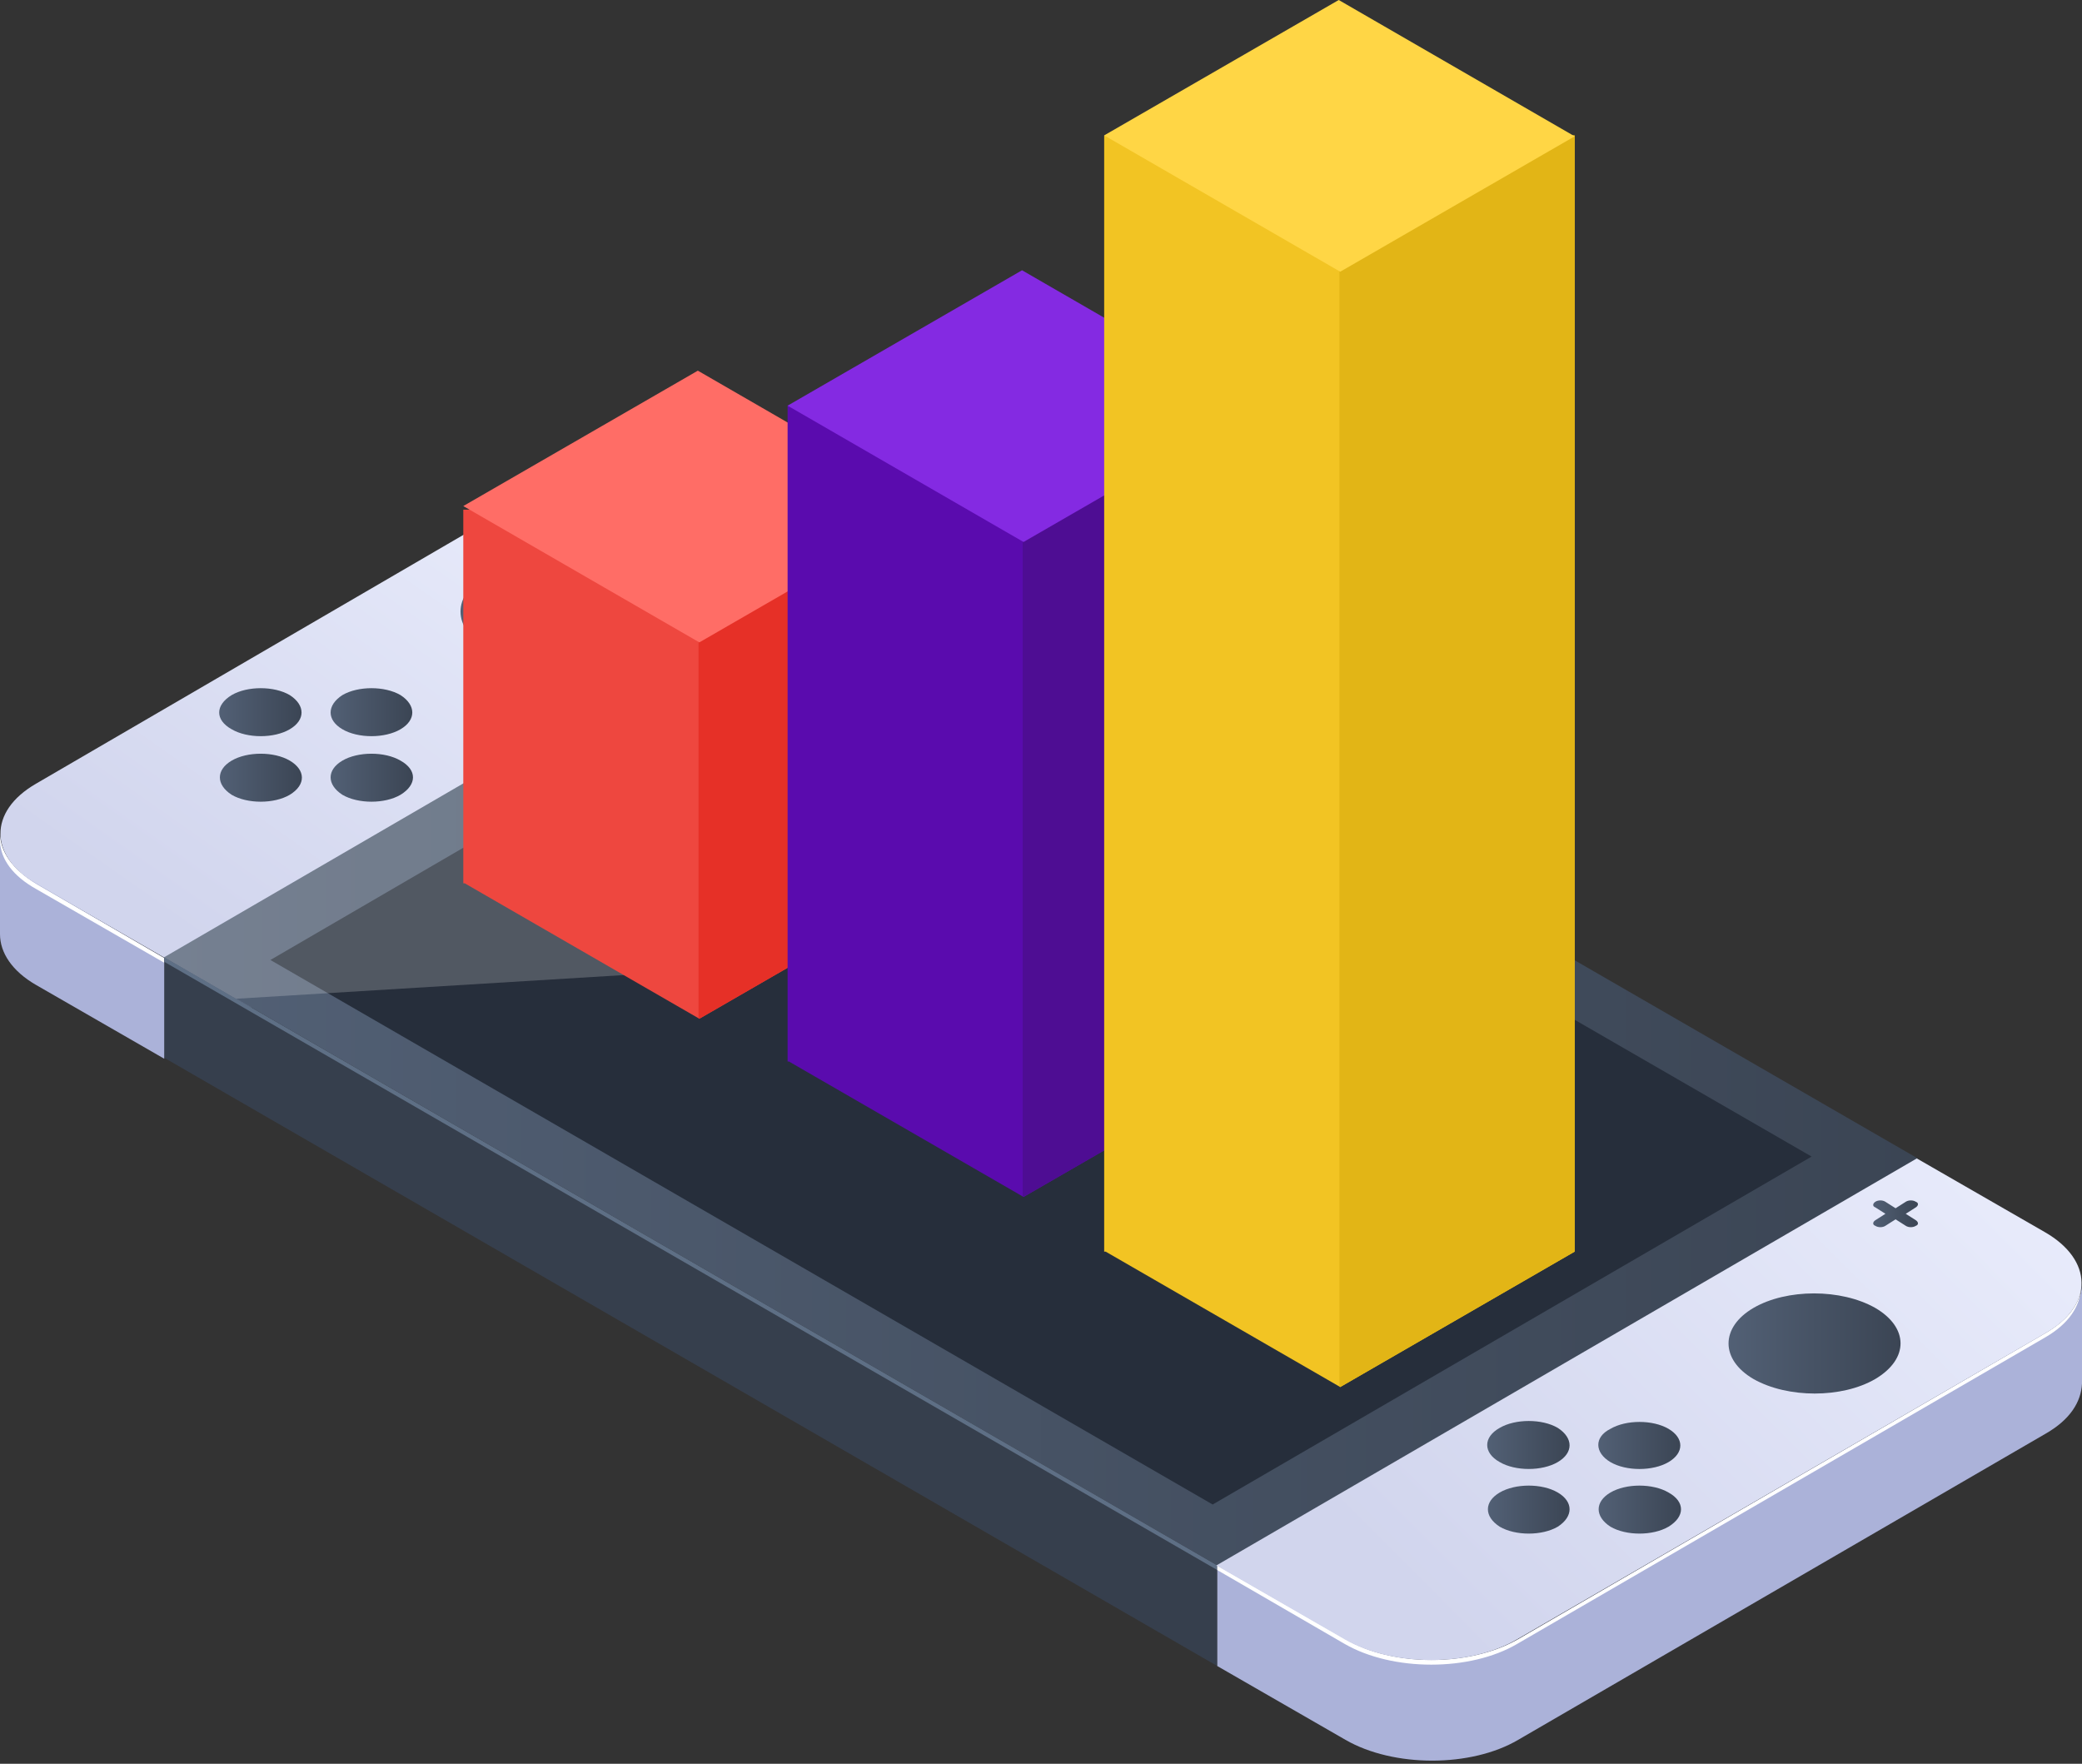 <svg width="327" height="277" viewBox="0 0 327 277" fill="none" xmlns="http://www.w3.org/2000/svg">
<rect x="0" y="0" width="327" height="277" fill="#333333" stroke="none"/>
<path d="M25.8 150.33V166.129L135.67 102.352L135.815 86.408L25.8 150.33Z" fill="#A1A7CC"/>
<path d="M115.668 74.814C108.131 70.466 95.955 70.466 88.563 74.814L5.653 123.081C-1.884 127.43 -1.739 134.532 5.798 138.881L25.946 150.476L135.96 86.555L115.668 74.814Z" fill="url(#paint0_linear)"/>
<path d="M5.653 138.735C1.884 136.561 0 133.662 0 130.908C0 136.126 0 141.489 0 146.707C0 149.606 1.884 152.505 5.653 154.679L25.8 166.275V150.476L5.653 138.735Z" fill="#ABB2D9"/>
<path d="M0 130.908C0 131.343 0 131.778 0 132.213C0.145 134.967 2.029 137.576 5.653 139.605L25.8 151.201V150.476L5.798 138.88C1.884 136.561 0 133.662 0 130.908Z" fill="white"/>
<path d="M123.93 89.452L119.001 86.553C118.567 86.263 117.842 86.263 117.407 86.553C116.972 86.843 116.972 87.278 117.407 87.423L122.335 90.322C122.77 90.612 123.495 90.612 123.93 90.322C124.364 90.177 124.364 89.742 123.93 89.452Z" fill="url(#paint1_linear)"/>
<path d="M36.382 114.528C38.846 115.978 43.049 115.978 45.513 114.528C47.977 113.079 47.977 110.76 45.513 109.165C43.049 107.716 38.846 107.716 36.382 109.165C33.773 110.76 33.773 113.079 36.382 114.528Z" fill="url(#paint2_linear)"/>
<path d="M95.375 90.466C90.012 87.423 81.46 87.423 76.242 90.466C71.024 93.51 71.024 98.584 76.242 101.627C81.605 104.671 90.157 104.671 95.375 101.627C100.738 98.439 100.738 93.51 95.375 90.466Z" fill="url(#paint3_linear)"/>
<path d="M53.775 114.528C56.239 115.978 60.443 115.978 62.907 114.528C65.371 113.079 65.371 110.76 62.907 109.165C60.443 107.716 56.239 107.716 53.775 109.165C51.311 110.76 51.311 113.079 53.775 114.528Z" fill="url(#paint4_linear)"/>
<path d="M62.907 119.456C60.443 118.007 56.239 118.007 53.775 119.456C51.311 120.906 51.311 123.225 53.775 124.819C56.239 126.269 60.443 126.269 62.907 124.819C65.516 123.225 65.516 120.906 62.907 119.456Z" fill="url(#paint5_linear)"/>
<path d="M45.513 119.456C43.049 118.007 38.846 118.007 36.382 119.456C33.917 120.906 33.917 123.225 36.382 124.819C38.846 126.269 43.049 126.269 45.513 124.819C48.122 123.225 47.977 120.906 45.513 119.456Z" fill="url(#paint6_linear)"/>
<path d="M135.815 86.408L25.8 150.33L191.185 245.85L301.199 181.928L135.815 86.408Z" fill="url(#paint7_linear)"/>
<path d="M25.8 150.328V166.127L191.185 261.647V245.848L25.8 150.328Z" fill="#363F4D"/>
<path d="M25.8 151.053L191.185 246.573V245.848L25.8 150.328V151.053Z" fill="#5E6F85"/>
<path d="M136.395 96.119L42.469 150.764L190.46 236.283L284.531 181.638L136.395 96.119Z" fill="#262E3B"/>
<path d="M143.932 140.473L141.033 138.878L138.134 137.139L135.235 138.878L132.481 137.139L129.582 138.878L126.683 137.139L129.582 135.545L126.683 133.805L129.582 132.211L126.683 130.471L123.785 128.877L120.886 130.471L117.987 128.877L115.233 130.471L112.334 132.211L109.435 133.805L112.334 135.545L109.435 137.139L112.334 138.878L109.58 140.473L112.334 142.067L109.58 143.806L112.479 145.401L109.58 147.14L112.479 148.735L115.233 147.14L118.132 148.735L121.031 147.14L123.929 148.735L126.683 147.14L129.582 148.735L132.481 147.14L135.38 148.735L138.134 147.14L141.033 145.401L143.932 143.806L141.033 142.067L143.932 140.473Z" fill="#EF244D"/>
<path d="M143.932 143.807L141.033 145.401L138.134 147.14L135.38 148.735L138.134 150.474L141.033 148.735L143.932 147.14L146.686 145.401L143.932 143.807Z" fill="white"/>
<path d="M129.582 148.737L132.481 150.476L135.38 148.737L132.481 147.143L129.582 148.737Z" fill="white"/>
<path d="M143.932 143.808L146.686 142.069L143.932 140.475L141.033 142.069L143.932 143.808Z" fill="white"/>
<path d="M123.93 148.737L126.829 150.476L129.582 148.737L126.684 147.143L123.93 148.737Z" fill="white"/>
<path d="M143.932 140.473L146.686 138.879L143.787 137.139L141.033 135.545L138.134 137.139L141.033 138.879L143.932 140.473Z" fill="white"/>
<path d="M118.132 148.737L121.031 150.476L123.93 148.737L121.031 147.143L118.132 148.737Z" fill="white"/>
<path d="M138.134 137.139L135.235 135.545L132.481 137.139L135.235 138.879L138.134 137.139Z" fill="white"/>
<path d="M106.681 148.737L109.58 150.476L112.479 148.737L109.58 147.143L106.681 148.737Z" fill="white"/>
<path d="M129.582 138.879L132.481 137.139L129.582 135.545L126.683 137.139L129.582 138.879Z" fill="white"/>
<path d="M109.58 143.807L106.681 145.401L109.58 147.14L112.479 145.401L109.58 143.807Z" fill="white"/>
<path d="M129.582 135.547L132.336 133.807L129.582 132.213L126.683 133.807L129.582 135.547Z" fill="white"/>
<path d="M109.58 140.475L106.681 142.069L109.58 143.808L112.334 142.069L109.58 140.475Z" fill="white"/>
<path d="M129.582 132.211L132.336 130.472L129.437 128.878L126.683 127.283L123.784 128.878L126.683 130.472L129.582 132.211Z" fill="white"/>
<path d="M109.435 133.807L106.681 135.546L109.435 137.14L112.334 135.546L109.435 133.807Z" fill="white"/>
<path d="M123.784 128.878L120.886 127.283L117.987 128.878L120.886 130.472L123.784 128.878Z" fill="white"/>
<path d="M115.233 130.472L117.987 128.878L115.233 127.283L112.334 128.878L109.435 130.472L106.681 132.211L109.435 133.806L112.334 132.211L115.233 130.472Z" fill="white"/>
<path d="M109.435 137.139L106.681 138.878L109.58 140.472L112.334 138.878L109.435 137.139Z" fill="white"/>
<path d="M112.479 148.737L115.378 150.476L118.132 148.737L115.233 147.143L112.479 148.737Z" fill="white"/>
<path d="M219.449 187.435L222.348 185.695L219.449 184.101L216.55 182.507L213.652 184.101L210.898 182.507L207.999 184.101L205.1 182.507L207.999 180.767L205.1 179.173L207.999 177.433L205.1 175.839L202.201 174.1L199.302 175.839L196.548 174.1L193.649 175.839L190.75 177.433L187.996 179.173L190.75 180.767L187.996 182.507L190.895 184.101L187.996 185.695L190.895 187.435L187.996 189.029L190.895 190.768L187.996 192.363L190.895 194.102L193.794 192.363L196.548 194.102L199.447 192.363L202.346 194.102L205.245 192.363L207.999 194.102L210.898 192.363L213.797 194.102L216.695 192.363L219.449 190.768L222.348 189.029L219.449 187.435Z" fill="#5D6C85"/>
<path d="M222.348 189.029L219.449 190.769L216.695 192.363L213.796 194.102L216.695 195.697L219.449 194.102L222.348 192.363L225.247 190.769L222.348 189.029Z" fill="url(#paint8_linear)"/>
<path d="M207.999 194.105L210.897 195.699L213.796 194.105L210.897 192.365L207.999 194.105Z" fill="url(#paint9_linear)"/>
<path d="M222.348 189.031L225.247 187.437L222.348 185.697L219.449 187.437L222.348 189.031Z" fill="url(#paint10_linear)"/>
<path d="M202.346 194.105L205.245 195.699L207.999 194.105L205.245 192.365L202.346 194.105Z" fill="url(#paint11_linear)"/>
<path d="M222.348 185.696L225.102 184.101L222.348 182.507L219.449 180.768L216.55 182.507L219.449 184.101L222.348 185.696Z" fill="url(#paint12_linear)"/>
<path d="M196.548 194.105L199.447 195.699L202.346 194.105L199.447 192.365L196.548 194.105Z" fill="url(#paint13_linear)"/>
<path d="M190.895 194.105L193.794 195.699L196.548 194.105L193.794 192.365L190.895 194.105Z" fill="url(#paint14_linear)"/>
<path d="M216.55 182.507L213.651 180.768L210.897 182.507L213.651 184.101L216.55 182.507Z" fill="url(#paint15_linear)"/>
<path d="M185.097 194.105L187.996 195.699L190.895 194.105L187.996 192.365L185.097 194.105Z" fill="url(#paint16_linear)"/>
<path d="M207.999 184.101L210.897 182.507L207.999 180.768L205.1 182.507L207.999 184.101Z" fill="url(#paint17_linear)"/>
<path d="M187.996 189.029L185.097 190.769L187.996 192.363L190.895 190.769L187.996 189.029Z" fill="url(#paint18_linear)"/>
<path d="M207.999 180.769L210.897 179.175L207.999 177.436L205.1 179.175L207.999 180.769Z" fill="url(#paint19_linear)"/>
<path d="M187.996 185.697L185.097 187.437L187.996 189.031L190.895 187.437L187.996 185.697Z" fill="url(#paint20_linear)"/>
<path d="M207.999 177.434L210.753 175.84L207.999 174.1L205.1 172.506L202.201 174.1L205.1 175.84L207.999 177.434Z" fill="url(#paint21_linear)"/>
<path d="M187.996 182.506L185.097 184.1L187.996 185.695L190.895 184.1L187.996 182.506Z" fill="url(#paint22_linear)"/>
<path d="M187.996 179.174L185.097 180.768L187.996 182.508L190.75 180.768L187.996 179.174Z" fill="url(#paint23_linear)"/>
<path d="M202.201 174.1L199.302 172.506L196.548 174.1L199.302 175.84L202.201 174.1Z" fill="url(#paint24_linear)"/>
<path d="M193.649 175.84L196.548 174.1L193.649 172.506L190.75 174.1L187.996 175.84L185.097 177.434L187.996 179.173L190.75 177.434L193.649 175.84Z" fill="url(#paint25_linear)"/>
<path d="M183.068 163.086L180.169 161.492L177.415 159.752L174.516 161.492L171.617 159.752L168.718 161.492L165.964 159.752L168.718 158.158L165.819 156.418L168.718 154.824L165.819 153.23L163.065 151.49L160.166 153.23L157.267 151.49L154.368 153.23L151.614 154.824L148.715 156.563L151.614 158.158L148.715 159.752L151.614 161.492L148.715 163.086L151.614 164.825L148.715 166.42L151.614 168.159L148.715 169.754L151.614 171.348L154.513 169.754L157.412 171.348L160.311 169.754L163.065 171.348L165.964 169.754L168.863 171.348L171.617 169.754L174.516 171.348L177.415 169.754L180.314 168.159L183.068 166.42L180.314 164.825L183.068 163.086Z" fill="#EF244D"/>
<path d="M154.368 153.228L157.267 151.489L154.368 149.895L151.614 151.489L148.715 153.228L145.816 154.823L148.715 156.562L151.614 154.823L154.368 153.228Z" fill="white"/>
<path d="M183.068 163.086L185.967 161.492L183.068 159.753L180.169 158.158L177.415 159.753L180.169 161.492L183.068 163.086Z" fill="white"/>
<path d="M177.415 159.753L174.516 158.158L171.617 159.753L174.516 161.492L177.415 159.753Z" fill="white"/>
<path d="M168.718 158.158L171.617 156.419L168.718 154.824L165.819 156.419L168.718 158.158Z" fill="white"/>
<path d="M168.718 154.823L171.617 153.228L168.718 151.489L165.819 149.895L163.065 151.489L165.819 153.228L168.718 154.823Z" fill="white"/>
<path d="M163.065 151.489L160.166 149.895L157.267 151.489L160.166 153.228L163.065 151.489Z" fill="white"/>
<path d="M183.068 166.42L180.314 168.159L177.415 169.754L174.516 171.348L177.415 173.087L180.314 171.348L183.068 169.754L185.967 168.159L183.068 166.42Z" fill="white"/>
<path d="M168.863 171.346L171.762 173.086L174.516 171.346L171.617 169.752L168.863 171.346Z" fill="white"/>
<path d="M183.068 166.42L185.967 164.825L183.068 163.086L180.314 164.825L183.068 166.42Z" fill="white"/>
<path d="M163.065 171.346L165.964 173.086L168.863 171.346L165.964 169.752L163.065 171.346Z" fill="white"/>
<path d="M157.412 171.346L160.311 173.086L163.065 171.346L160.311 169.752L157.412 171.346Z" fill="white"/>
<path d="M151.614 171.346L154.513 173.086L157.412 171.346L154.513 169.752L151.614 171.346Z" fill="white"/>
<path d="M145.961 171.346L148.86 173.086L151.614 171.346L148.715 169.752L145.961 171.346Z" fill="white"/>
<path d="M168.718 161.492L171.617 159.753L168.718 158.158L165.964 159.753L168.718 161.492Z" fill="white"/>
<path d="M148.715 166.42L145.961 168.159L148.715 169.754L151.614 168.159L148.715 166.42Z" fill="white"/>
<path d="M148.715 163.086L145.961 164.825L148.715 166.42L151.614 164.825L148.715 163.086Z" fill="white"/>
<path d="M148.715 159.752L145.817 161.491L148.715 163.086L151.614 161.491L148.715 159.752Z" fill="white"/>
<path d="M148.715 156.562L145.817 158.157L148.715 159.751L151.614 158.157L148.715 156.562Z" fill="white"/>
<path d="M191.185 245.851V261.65L301.199 197.729V181.93L191.185 245.851Z" fill="#2B2D30"/>
<path opacity="0.2" d="M135.815 86.408L25.8 150.33L37.106 156.852L236.408 144.677L135.815 86.408Z" fill="white"/>
<path d="M321.347 209.323L238.437 257.446C230.9 261.794 218.725 261.794 211.332 257.446L191.185 245.85V261.649L211.332 273.245C218.87 277.593 231.045 277.593 238.437 273.245L321.347 225.122C325.116 222.948 326.855 220.194 327 217.295V201.496C327 204.395 325.116 207.149 321.347 209.323Z" fill="#ABB2D9"/>
<path d="M321.347 209.324L238.437 257.446C230.9 261.794 218.725 261.794 211.332 257.446L191.185 245.85V246.575L211.187 258.171C218.725 262.519 230.9 262.519 238.292 258.171L321.202 210.048C324.971 207.874 326.71 205.12 326.855 202.221V202.076C326.71 204.685 324.826 207.294 321.347 209.324Z" fill="white"/>
<path d="M321.202 193.525L301.054 181.93L191.04 245.851L211.187 257.447C218.725 261.795 230.9 261.795 238.292 257.447L321.347 209.325C328.884 204.976 328.739 197.874 321.202 193.525Z" fill="url(#paint26_linear)"/>
<path d="M300.909 191.64L299.315 190.625L300.909 189.611C301.344 189.321 301.344 188.886 300.909 188.741C300.475 188.451 299.75 188.451 299.315 188.741L297.721 189.755L296.126 188.741C295.691 188.451 294.967 188.451 294.532 188.741C294.097 189.031 294.097 189.466 294.532 189.611L296.126 190.625L294.532 191.64C294.097 191.93 294.097 192.365 294.532 192.509C294.967 192.799 295.691 192.799 296.126 192.509L297.721 191.495L299.315 192.509C299.75 192.799 300.475 192.799 300.909 192.509C301.344 192.365 301.344 191.93 300.909 191.64Z" fill="url(#paint27_linear)"/>
<path d="M294.532 205.41C289.169 202.366 280.617 202.366 275.399 205.41C270.181 208.454 270.181 213.527 275.399 216.571C280.762 219.615 289.314 219.615 294.532 216.571C299.895 213.382 299.75 208.454 294.532 205.41Z" fill="url(#paint28_linear)"/>
<path d="M252.932 229.618C255.396 231.067 259.6 231.067 262.064 229.618C264.528 228.168 264.528 225.849 262.064 224.4C259.6 222.95 255.396 222.95 252.932 224.4C250.323 225.704 250.468 228.168 252.932 229.618Z" fill="url(#paint29_linear)"/>
<path d="M235.538 229.614C238.003 231.064 242.206 231.064 244.67 229.614C247.134 228.165 247.134 225.846 244.67 224.251C242.206 222.802 238.003 222.802 235.538 224.251C232.929 225.701 232.929 228.165 235.538 229.614Z" fill="url(#paint30_linear)"/>
<path d="M262.064 234.4C259.6 232.95 255.396 232.95 252.932 234.4C250.468 235.849 250.468 238.168 252.932 239.763C255.396 241.212 259.6 241.212 262.064 239.763C264.673 238.168 264.673 235.849 262.064 234.4Z" fill="url(#paint31_linear)"/>
<path d="M244.67 234.4C242.206 232.95 238.003 232.95 235.539 234.4C233.074 235.849 233.074 238.168 235.539 239.763C238.003 241.212 242.206 241.212 244.67 239.763C247.134 238.168 247.134 235.849 244.67 234.4Z" fill="url(#paint32_linear)"/>
<path d="M72.765 80.041V138.728H73.001L109.84 159.992L146.678 138.728V80.041H72.765Z" fill="#EE473F"/>
<path d="M109.712 159.92L109.84 159.992L146.678 138.729V79.436H109.712L109.712 159.92Z" fill="#E63027"/>
<path d="M109.84 100.885L72.765 79.476L109.603 58.213L146.678 79.622L109.84 100.885Z" fill="#FF6D66"/>
<path d="M123.701 63.67V166.713H123.919L160.757 187.977L197.596 166.713V63.67H123.701Z" fill="#5A0BAE"/>
<path d="M160.63 187.903L160.757 187.976L197.596 166.713V64.275H160.63V187.903Z" fill="#4E0D93"/>
<path d="M160.757 85.118L123.701 63.709L160.521 42.445L197.596 63.854L160.757 85.118Z" fill="#842AE2"/>
<path d="M173.423 21.264V196.569H173.66L210.498 217.832L247.318 196.569V21.264H173.423Z" fill="#F2C423"/>
<path d="M210.371 217.76L210.498 217.832L247.318 196.569V21.264H210.371V217.76Z" fill="#E2B516"/>
<path d="M210.498 42.672L173.423 21.263L210.262 0L247.318 21.409L210.498 42.672Z" fill="#FFD645"/>
<defs>
<linearGradient id="paint0_linear" x1="86.949" y1="80.454" x2="36.58" y2="152.202" gradientUnits="userSpaceOnUse">
<stop stop-color="#E8EBFB"/>
<stop offset="1" stop-color="#D1D5ED"/>
</linearGradient>
<linearGradient id="paint1_linear" x1="117.163" y1="88.546" x2="124.318" y2="88.546" gradientUnits="userSpaceOnUse">
<stop stop-color="#526075"/>
<stop offset="1" stop-color="#3B4554"/>
</linearGradient>
<linearGradient id="paint2_linear" x1="34.432" y1="111.938" x2="47.358" y2="111.938" gradientUnits="userSpaceOnUse">
<stop stop-color="#526075"/>
<stop offset="1" stop-color="#3B4554"/>
</linearGradient>
<linearGradient id="paint3_linear" x1="72.213" y1="95.986" x2="99.36" y2="95.986" gradientUnits="userSpaceOnUse">
<stop stop-color="#526075"/>
<stop offset="1" stop-color="#3B4554"/>
</linearGradient>
<linearGradient id="paint4_linear" x1="51.875" y1="111.937" x2="64.801" y2="111.937" gradientUnits="userSpaceOnUse">
<stop stop-color="#526075"/>
<stop offset="1" stop-color="#3B4554"/>
</linearGradient>
<linearGradient id="paint5_linear" x1="51.934" y1="122.04" x2="64.857" y2="122.04" gradientUnits="userSpaceOnUse">
<stop stop-color="#526075"/>
<stop offset="1" stop-color="#3B4554"/>
</linearGradient>
<linearGradient id="paint6_linear" x1="34.486" y1="122.04" x2="47.415" y2="122.04" gradientUnits="userSpaceOnUse">
<stop stop-color="#526075"/>
<stop offset="1" stop-color="#3B4554"/>
</linearGradient>
<linearGradient id="paint7_linear" x1="25.804" y1="166.184" x2="301.183" y2="166.184" gradientUnits="userSpaceOnUse">
<stop stop-color="#526075"/>
<stop offset="1" stop-color="#3B4554"/>
</linearGradient>
<linearGradient id="paint8_linear" x1="200.913" y1="163.849" x2="225.966" y2="202.347" gradientUnits="userSpaceOnUse">
<stop stop-color="#526075"/>
<stop offset="1" stop-color="#3B4554"/>
</linearGradient>
<linearGradient id="paint9_linear" x1="194.129" y1="168.269" x2="219.18" y2="206.764" gradientUnits="userSpaceOnUse">
<stop stop-color="#526075"/>
<stop offset="1" stop-color="#3B4554"/>
</linearGradient>
<linearGradient id="paint10_linear" x1="205.181" y1="161.077" x2="230.232" y2="199.572" gradientUnits="userSpaceOnUse">
<stop stop-color="#526075"/>
<stop offset="1" stop-color="#3B4554"/>
</linearGradient>
<linearGradient id="paint11_linear" x1="190.118" y1="170.891" x2="215.16" y2="209.373" gradientUnits="userSpaceOnUse">
<stop stop-color="#526075"/>
<stop offset="1" stop-color="#3B4554"/>
</linearGradient>
<linearGradient id="paint12_linear" x1="206.055" y1="160.507" x2="231.105" y2="199.002" gradientUnits="userSpaceOnUse">
<stop stop-color="#526075"/>
<stop offset="1" stop-color="#3B4554"/>
</linearGradient>
<linearGradient id="paint13_linear" x1="186.088" y1="173.492" x2="211.147" y2="212.001" gradientUnits="userSpaceOnUse">
<stop stop-color="#526075"/>
<stop offset="1" stop-color="#3B4554"/>
</linearGradient>
<linearGradient id="paint14_linear" x1="182.069" y1="176.115" x2="207.122" y2="214.614" gradientUnits="userSpaceOnUse">
<stop stop-color="#526075"/>
<stop offset="1" stop-color="#3B4554"/>
</linearGradient>
<linearGradient id="paint15_linear" x1="201.4" y1="163.519" x2="226.466" y2="202.037" gradientUnits="userSpaceOnUse">
<stop stop-color="#526075"/>
<stop offset="1" stop-color="#3B4554"/>
</linearGradient>
<linearGradient id="paint16_linear" x1="178.048" y1="178.72" x2="203.113" y2="217.237" gradientUnits="userSpaceOnUse">
<stop stop-color="#526075"/>
<stop offset="1" stop-color="#3B4554"/>
</linearGradient>
<linearGradient id="paint17_linear" x1="197.39" y1="166.151" x2="222.433" y2="204.634" gradientUnits="userSpaceOnUse">
<stop stop-color="#526075"/>
<stop offset="1" stop-color="#3B4554"/>
</linearGradient>
<linearGradient id="paint18_linear" x1="179.549" y1="177.755" x2="204.597" y2="216.246" gradientUnits="userSpaceOnUse">
<stop stop-color="#526075"/>
<stop offset="1" stop-color="#3B4554"/>
</linearGradient>
<linearGradient id="paint19_linear" x1="198.887" y1="165.171" x2="223.938" y2="203.666" gradientUnits="userSpaceOnUse">
<stop stop-color="#526075"/>
<stop offset="1" stop-color="#3B4554"/>
</linearGradient>
<linearGradient id="paint20_linear" x1="181.05" y1="176.764" x2="206.122" y2="215.293" gradientUnits="userSpaceOnUse">
<stop stop-color="#526075"/>
<stop offset="1" stop-color="#3B4554"/>
</linearGradient>
<linearGradient id="paint21_linear" x1="199.758" y1="164.598" x2="224.816" y2="203.105" gradientUnits="userSpaceOnUse">
<stop stop-color="#526075"/>
<stop offset="1" stop-color="#3B4554"/>
</linearGradient>
<linearGradient id="paint22_linear" x1="182.558" y1="175.791" x2="207.614" y2="214.294" gradientUnits="userSpaceOnUse">
<stop stop-color="#526075"/>
<stop offset="1" stop-color="#3B4554"/>
</linearGradient>
<linearGradient id="paint23_linear" x1="184.056" y1="174.823" x2="209.101" y2="213.309" gradientUnits="userSpaceOnUse">
<stop stop-color="#526075"/>
<stop offset="1" stop-color="#3B4554"/>
</linearGradient>
<linearGradient id="paint24_linear" x1="195.11" y1="167.626" x2="220.161" y2="206.121" gradientUnits="userSpaceOnUse">
<stop stop-color="#526075"/>
<stop offset="1" stop-color="#3B4554"/>
</linearGradient>
<linearGradient id="paint25_linear" x1="188.323" y1="172.04" x2="213.382" y2="210.548" gradientUnits="userSpaceOnUse">
<stop stop-color="#526075"/>
<stop offset="1" stop-color="#3B4554"/>
</linearGradient>
<linearGradient id="paint26_linear" x1="307.628" y1="176.872" x2="227.907" y2="256.231" gradientUnits="userSpaceOnUse">
<stop stop-color="#E8EBFB"/>
<stop offset="1" stop-color="#D1D5ED"/>
</linearGradient>
<linearGradient id="paint27_linear" x1="294.087" y1="190.693" x2="301.241" y2="190.693" gradientUnits="userSpaceOnUse">
<stop stop-color="#526075"/>
<stop offset="1" stop-color="#3B4554"/>
</linearGradient>
<linearGradient id="paint28_linear" x1="271.36" y1="210.966" x2="298.508" y2="210.966" gradientUnits="userSpaceOnUse">
<stop stop-color="#526075"/>
<stop offset="1" stop-color="#3B4554"/>
</linearGradient>
<linearGradient id="paint29_linear" x1="251.026" y1="226.918" x2="263.951" y2="226.918" gradientUnits="userSpaceOnUse">
<stop stop-color="#526075"/>
<stop offset="1" stop-color="#3B4554"/>
</linearGradient>
<linearGradient id="paint30_linear" x1="233.583" y1="226.915" x2="246.505" y2="226.915" gradientUnits="userSpaceOnUse">
<stop stop-color="#526075"/>
<stop offset="1" stop-color="#3B4554"/>
</linearGradient>
<linearGradient id="paint31_linear" x1="251.082" y1="237.021" x2="264.007" y2="237.021" gradientUnits="userSpaceOnUse">
<stop stop-color="#526075"/>
<stop offset="1" stop-color="#3B4554"/>
</linearGradient>
<linearGradient id="paint32_linear" x1="233.636" y1="237.022" x2="246.565" y2="237.022" gradientUnits="userSpaceOnUse">
<stop stop-color="#526075"/>
<stop offset="1" stop-color="#3B4554"/>
</linearGradient>
</defs>
</svg>
